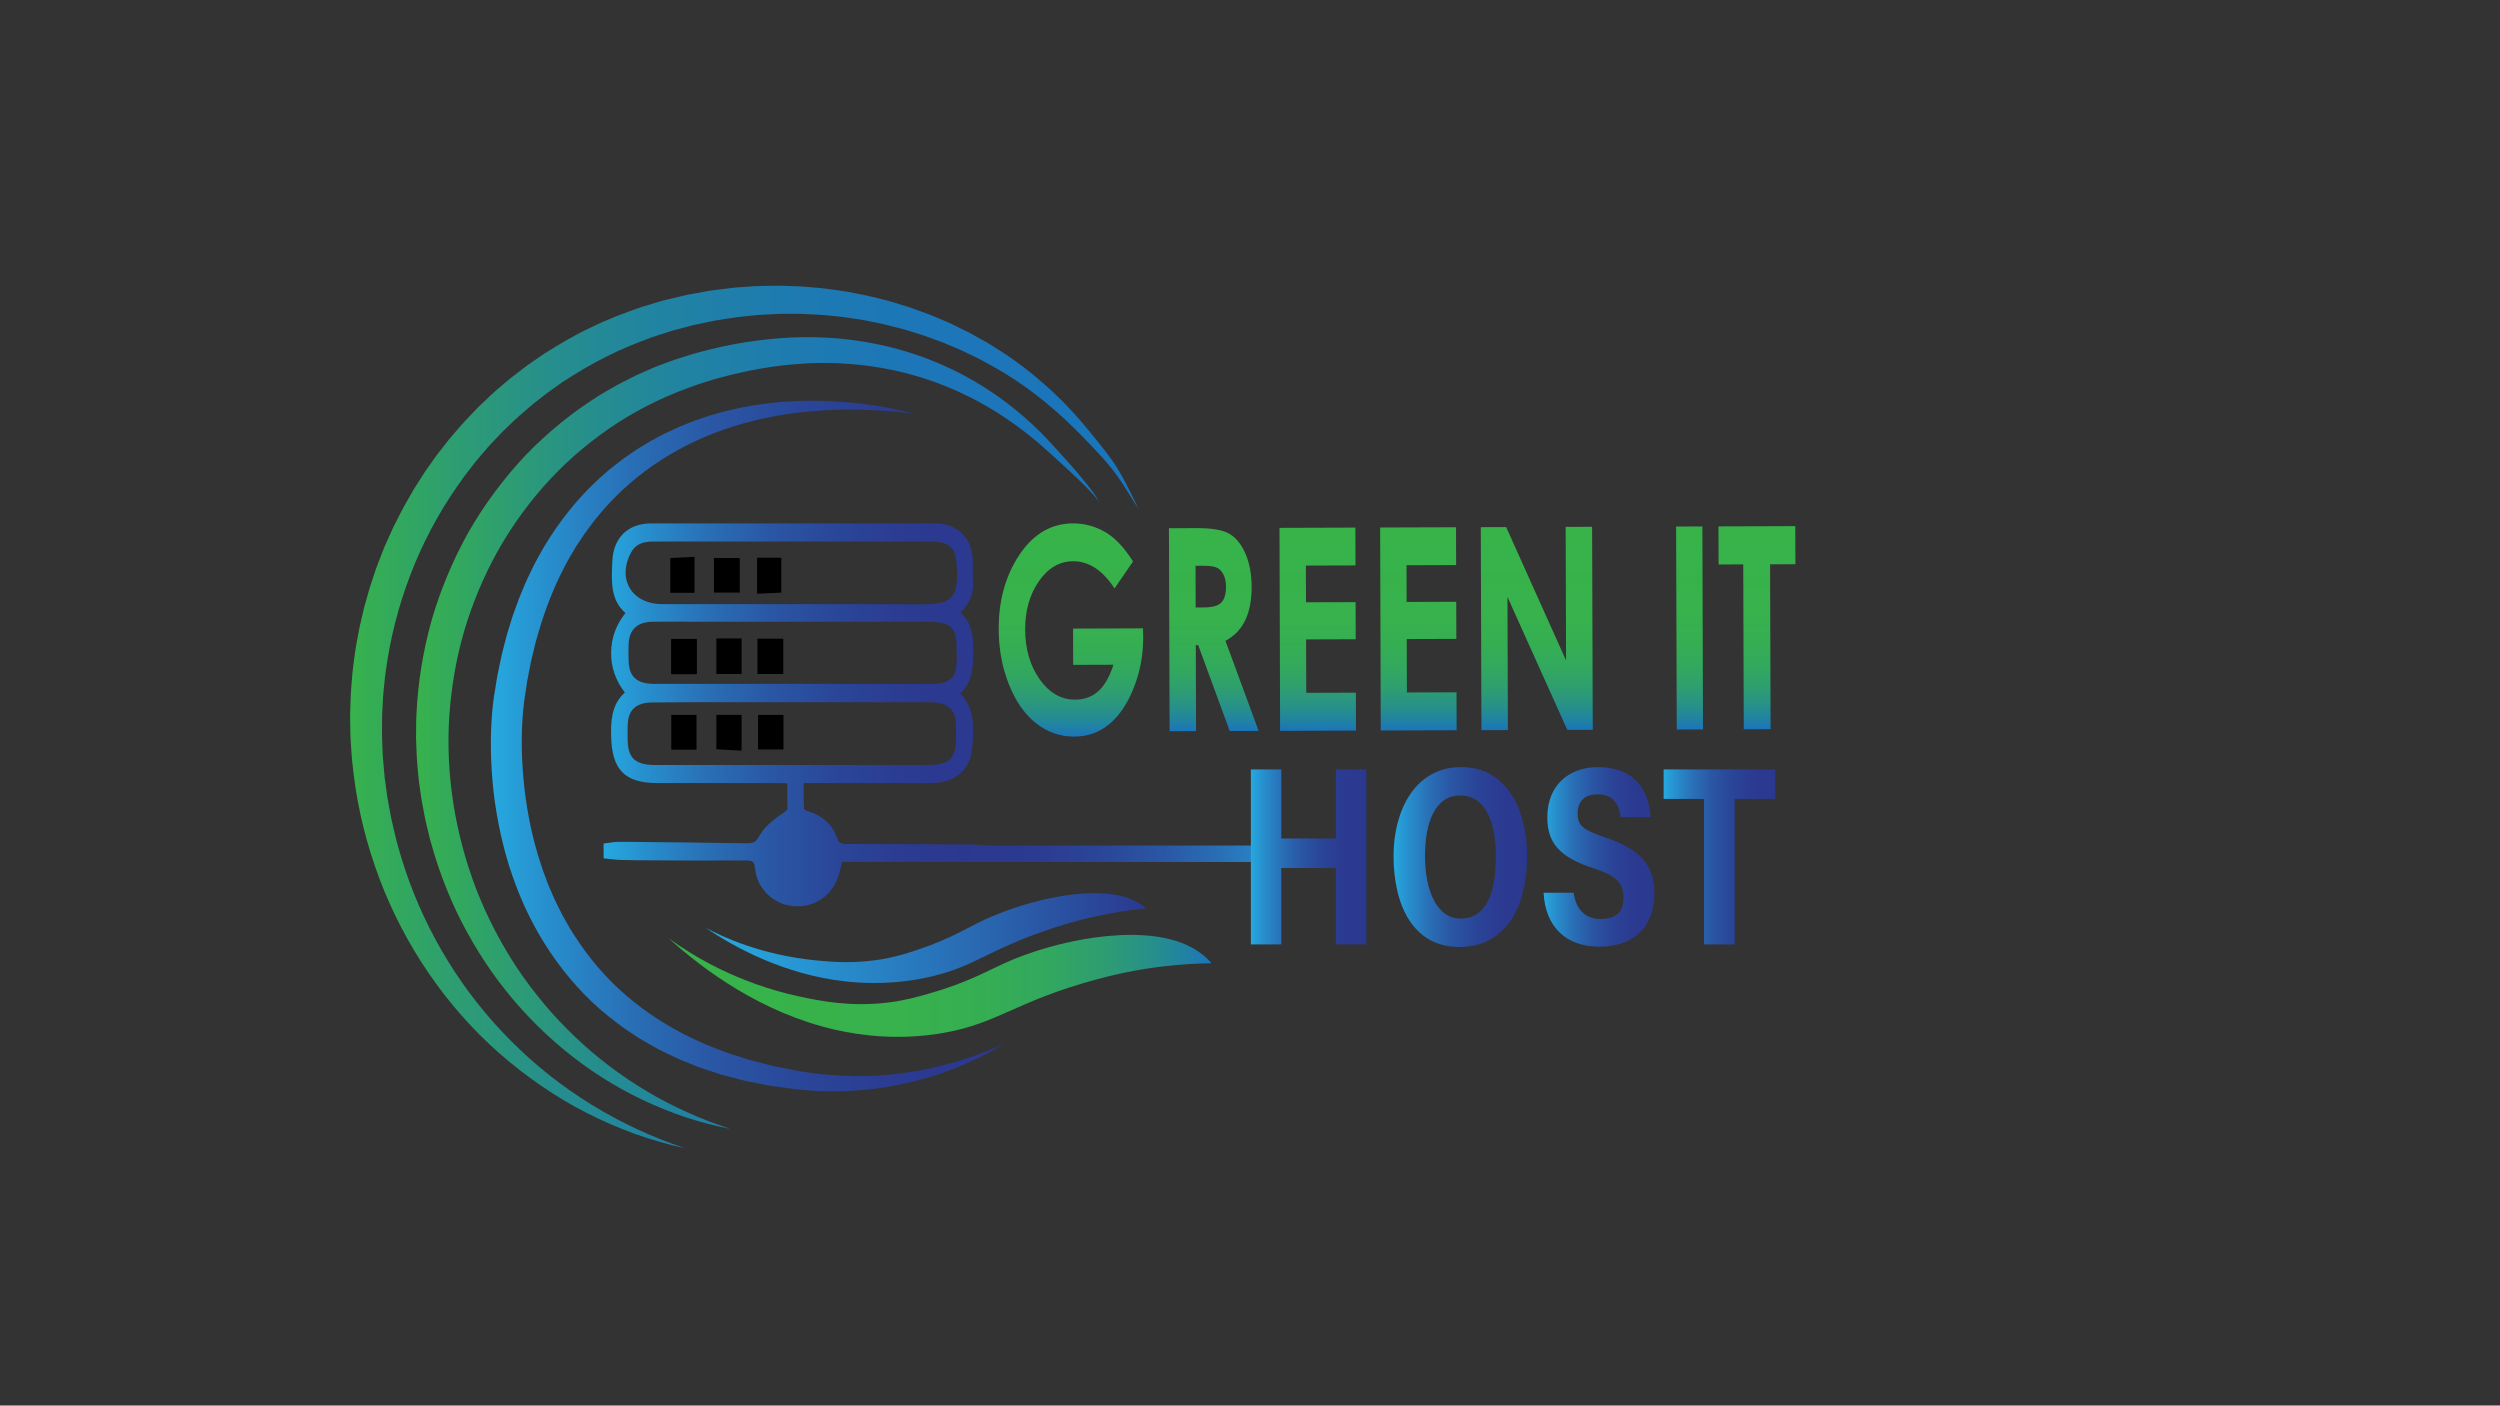 <?xml version="1.0" encoding="utf-8"?>
<!-- Generator: Adobe Illustrator 26.0.1, SVG Export Plug-In . SVG Version: 6.00 Build 0)  -->
<svg version="1.1" id="Layer_1" xmlns="http://www.w3.org/2000/svg" xmlns:xlink="http://www.w3.org/1999/xlink" x="0px" y="0px"
	 viewBox="0 0 1366 768" style="enable-background:new 0 0 1366 768;" xml:space="preserve">
<rect x="0" y="0" width="1366" height="768" fill="#333333" stroke="none"/>
<style type="text/css">
	.st0{fill:#FFFFFF;}
	.st1{fill:#39B54A;stroke:#484848;stroke-miterlimit:10;}
	.st2{fill:#39B54A;stroke:#FFFFFF;stroke-miterlimit:10;}
	.st3{fill:url(#SVGID_1_);}
	.st4{fill:url(#SVGID_00000078013643003231571370000012865876955283756427_);}
	.st5{fill:url(#SVGID_00000139275733528973422550000001789819869396653989_);}
	.st6{fill:url(#SVGID_00000088123542604527651730000001167634296251762066_);}
	.st7{fill:url(#SVGID_00000111904946375155124310000014195726154001084076_);}
	.st8{fill:url(#SVGID_00000062900157789279213210000003629749078098088596_);}
	.st9{fill:url(#SVGID_00000165205001539537674870000007491249640915818161_);}
	.st10{fill:url(#SVGID_00000029032399268170822890000008068735979250037693_);}
	.st11{fill:url(#SVGID_00000116200762952230736500000004271054858386807970_);}
	.st12{fill:url(#SVGID_00000141433498580530145670000002407747391947408515_);}
	.st13{fill:url(#SVGID_00000147930657485083789460000002400397687877345676_);}
	.st14{fill:url(#SVGID_00000128477214799022770840000006922998596642852247_);}
	.st15{fill:url(#SVGID_00000139269951552563483230000007107346373964934552_);}
	
		.st16{fill:none;stroke:url(#SVGID_00000070100126208067914990000012952912375860871064_);stroke-width:9;stroke-linecap:round;stroke-miterlimit:10;}
	.st17{fill:url(#SVGID_00000042704301634068474540000011016823252107569564_);}
	.st18{fill:url(#SVGID_00000114044316960109037830000017967383331154552489_);}
	.st19{fill:url(#SVGID_00000117678078194102846060000014446857387204352427_);}
	.st20{fill:url(#SVGID_00000041261767580000923380000003229204517938238892_);}
</style>
<path class="st0" d="M259,28"/>
<path class="st1" d="M1443.5,626.5"/>
<path class="st2" d="M1042.5,498.5"/>
<g>
	<linearGradient id="SVGID_1_" gradientUnits="userSpaceOnUse" x1="585.169" y1="286" x2="585.169" y2="402.49">
		<stop  offset="0" style="stop-color:#37B34A"/>
		<stop  offset="0.421" style="stop-color:#37B24C"/>
		<stop  offset="0.582" style="stop-color:#35AE53"/>
		<stop  offset="0.699" style="stop-color:#32A85F"/>
		<stop  offset="0.794" style="stop-color:#2E9E70"/>
		<stop  offset="0.875" style="stop-color:#289286"/>
		<stop  offset="0.947" style="stop-color:#2183A1"/>
		<stop  offset="1" style="stop-color:#1B75BB"/>
	</linearGradient>
	<path class="st3" d="M619.1,306.78l-10.13,14.74c-6.47-9.93-14-14.88-22.58-14.85c-7.48,0.02-13.73,3.66-18.75,10.92
		c-5.02,7.26-7.52,16.06-7.49,26.42c0.03,10.71,2.68,19.77,7.94,27.19c5.26,7.42,11.73,11.12,19.42,11.09
		c5-0.02,9.2-1.56,12.62-4.64c3.42-3.08,6.17-7.89,8.25-14.43l-22,0.07l-0.06-19.83l38.21-0.13l0.12,4.67
		c0.03,9.7-1.66,18.91-5.08,27.61c-3.42,8.71-7.85,15.36-13.31,19.95c-5.46,4.59-11.87,6.9-19.24,6.92
		c-7.88,0.03-14.92-2.45-21.12-7.43c-6.19-4.98-11.1-12.09-14.73-21.33c-3.63-9.24-5.46-19.21-5.49-29.92
		c-0.05-14.68,3.24-27.46,9.85-38.34c7.84-12.94,18.08-19.44,30.71-19.48c6.61-0.02,12.79,1.74,18.55,5.29
		C609.66,294.29,614.43,299.45,619.1,306.78z"/>
	
		<linearGradient id="SVGID_00000072270532776859212310000011868918520416981671_" gradientUnits="userSpaceOnUse" x1="663.219" y1="288.565" x2="663.219" y2="399.529">
		<stop  offset="0" style="stop-color:#37B34A"/>
		<stop  offset="0.421" style="stop-color:#37B24C"/>
		<stop  offset="0.582" style="stop-color:#35AE53"/>
		<stop  offset="0.699" style="stop-color:#32A85F"/>
		<stop  offset="0.794" style="stop-color:#2E9E70"/>
		<stop  offset="0.875" style="stop-color:#289286"/>
		<stop  offset="0.947" style="stop-color:#2183A1"/>
		<stop  offset="1" style="stop-color:#1B75BB"/>
	</linearGradient>
	<path style="fill:url(#SVGID_00000072270532776859212310000011868918520416981671_);" d="M638.71,288.62l15.32-0.05
		c8.39-0.03,14.37,1.05,17.93,3.22c3.57,2.17,6.44,5.8,8.62,10.87c2.18,5.07,3.28,11.07,3.31,18.01c0.02,7.29-1.15,13.39-3.53,18.3
		c-2.38,4.91-5.97,8.63-10.78,11.16l18.15,49.25l-15.8,0.05l-17.23-46.92l-1.32,0l0.15,46.97l-14.46,0.05L638.71,288.62z
		 M653.31,331.92l4.53-0.02c4.6-0.02,7.76-0.91,9.49-2.68s2.58-4.7,2.57-8.78c-0.01-2.42-0.44-4.52-1.31-6.31
		c-0.86-1.79-2.02-3.07-3.46-3.85c-1.44-0.78-4.09-1.16-7.93-1.15l-3.96,0.01L653.31,331.92z"/>
	
		<linearGradient id="SVGID_00000067933786028897237230000014639160164520732346_" gradientUnits="userSpaceOnUse" x1="720.028" y1="288.278" x2="720.028" y2="399.329">
		<stop  offset="0" style="stop-color:#37B34A"/>
		<stop  offset="0.421" style="stop-color:#37B24C"/>
		<stop  offset="0.582" style="stop-color:#35AE53"/>
		<stop  offset="0.699" style="stop-color:#32A85F"/>
		<stop  offset="0.794" style="stop-color:#2E9E70"/>
		<stop  offset="0.875" style="stop-color:#289286"/>
		<stop  offset="0.947" style="stop-color:#2183A1"/>
		<stop  offset="1" style="stop-color:#1B75BB"/>
	</linearGradient>
	<path style="fill:url(#SVGID_00000067933786028897237230000014639160164520732346_);" d="M699.12,288.42l41.46-0.14l0.06,20.66
		l-27.11,0.09l0.06,20.06l27.11-0.09l0.06,20.28l-27.11,0.09l0.09,29.18l27.11-0.09l0.06,20.73l-41.46,0.14L699.12,288.42z"/>
	
		<linearGradient id="SVGID_00000067925440583453941550000012769816578374420628_" gradientUnits="userSpaceOnUse" x1="775.016" y1="288.096" x2="775.016" y2="399.146">
		<stop  offset="0" style="stop-color:#37B34A"/>
		<stop  offset="0.421" style="stop-color:#37B24C"/>
		<stop  offset="0.582" style="stop-color:#35AE53"/>
		<stop  offset="0.699" style="stop-color:#32A85F"/>
		<stop  offset="0.794" style="stop-color:#2E9E70"/>
		<stop  offset="0.875" style="stop-color:#289286"/>
		<stop  offset="0.947" style="stop-color:#2183A1"/>
		<stop  offset="1" style="stop-color:#1B75BB"/>
	</linearGradient>
	<path style="fill:url(#SVGID_00000067925440583453941550000012769816578374420628_);" d="M754.11,288.23l41.46-0.14l0.06,20.66
		l-27.11,0.09l0.06,20.06l27.11-0.09l0.06,20.28l-27.11,0.09l0.09,29.18l27.11-0.09l0.06,20.74l-41.46,0.14L754.11,288.23z"/>
	
		<linearGradient id="SVGID_00000005238118000200872220000010581091601345717394_" gradientUnits="userSpaceOnUse" x1="839.687" y1="287.849" x2="839.687" y2="398.963">
		<stop  offset="0" style="stop-color:#37B34A"/>
		<stop  offset="0.421" style="stop-color:#37B24C"/>
		<stop  offset="0.582" style="stop-color:#35AE53"/>
		<stop  offset="0.699" style="stop-color:#32A85F"/>
		<stop  offset="0.794" style="stop-color:#2E9E70"/>
		<stop  offset="0.875" style="stop-color:#289286"/>
		<stop  offset="0.947" style="stop-color:#2183A1"/>
		<stop  offset="1" style="stop-color:#1B75BB"/>
	</linearGradient>
	<path style="fill:url(#SVGID_00000005238118000200872220000010581091601345717394_);" d="M809.1,288.05l13.87-0.05l32.73,72.88
		l-0.23-72.99l14.46-0.05l0.35,110.91l-13.91,0.05l-32.69-72.65l0.23,72.76l-14.46,0.05L809.1,288.05z"/>
	
		<linearGradient id="SVGID_00000014619703716139212150000016975131850300839330_" gradientUnits="userSpaceOnUse" x1="923.177" y1="287.649" x2="923.177" y2="398.609">
		<stop  offset="0" style="stop-color:#37B34A"/>
		<stop  offset="0.421" style="stop-color:#37B24C"/>
		<stop  offset="0.582" style="stop-color:#35AE53"/>
		<stop  offset="0.699" style="stop-color:#32A85F"/>
		<stop  offset="0.794" style="stop-color:#2E9E70"/>
		<stop  offset="0.875" style="stop-color:#289286"/>
		<stop  offset="0.947" style="stop-color:#2183A1"/>
		<stop  offset="1" style="stop-color:#1B75BB"/>
	</linearGradient>
	<path style="fill:url(#SVGID_00000014619703716139212150000016975131850300839330_);" d="M915.83,287.7l14.35-0.05l0.35,110.91
		l-14.35,0.05L915.83,287.7z"/>
	
		<linearGradient id="SVGID_00000150820381489676190110000012989579856164210086_" gradientUnits="userSpaceOnUse" x1="959.979" y1="287.481" x2="959.979" y2="398.488">
		<stop  offset="0" style="stop-color:#37B34A"/>
		<stop  offset="0.421" style="stop-color:#37B24C"/>
		<stop  offset="0.582" style="stop-color:#35AE53"/>
		<stop  offset="0.699" style="stop-color:#32A85F"/>
		<stop  offset="0.794" style="stop-color:#2E9E70"/>
		<stop  offset="0.875" style="stop-color:#289286"/>
		<stop  offset="0.947" style="stop-color:#2183A1"/>
		<stop  offset="1" style="stop-color:#1B75BB"/>
	</linearGradient>
	<path style="fill:url(#SVGID_00000150820381489676190110000012989579856164210086_);" d="M938.96,287.62l41.98-0.14l0.07,20.81
		l-13.84,0.05l0.28,90.1l-14.66,0.05l-0.28-90.1l-13.47,0.04L938.96,287.62z"/>
</g>
<g>
	
		<linearGradient id="SVGID_00000080924320717070363980000017921372723903729823_" gradientUnits="userSpaceOnUse" x1="190.5" y1="391.743" x2="630.367" y2="391.743">
		<stop  offset="0" style="stop-color:#37B34A"/>
		<stop  offset="0.026" style="stop-color:#35AE53"/>
		<stop  offset="0.136" style="stop-color:#2D9D73"/>
		<stop  offset="0.255" style="stop-color:#268E8D"/>
		<stop  offset="0.386" style="stop-color:#2183A2"/>
		<stop  offset="0.533" style="stop-color:#1E7BB0"/>
		<stop  offset="0.71" style="stop-color:#1C76B8"/>
		<stop  offset="1" style="stop-color:#1B75BB"/>
	</linearGradient>
	<path style="fill:url(#SVGID_00000080924320717070363980000017921372723903729823_);" d="M374.21,627.35
		c-9.29-1.97-18.45-4.66-27.45-7.85c-8.98-3.25-17.76-7.1-26.31-11.46c-8.56-4.34-16.8-9.33-24.75-14.77
		c-7.95-5.44-15.58-11.38-22.85-17.76c-29.06-25.57-51.64-58.7-65.46-95.24c-6.85-18.29-11.75-37.37-14.1-56.86l-0.84-7.31
		c-0.16-1.22-0.24-2.44-0.32-3.67l-0.25-3.67c-0.14-2.45-0.39-4.9-0.43-7.35l-0.11-7.37l-0.04-3.68l0.12-3.68l0.25-7.37
		c0.13-2.45,0.38-4.9,0.56-7.35c0.23-2.45,0.33-4.91,0.7-7.34c0.66-4.87,1.17-9.77,2.16-14.6c0.46-2.42,0.86-4.85,1.36-7.26
		l1.67-7.19l0.84-3.6l1-3.55l2.01-7.11c0.73-2.35,1.55-4.68,2.32-7.02c0.79-2.33,1.52-4.69,2.46-6.97l2.69-6.89l0.68-1.72l0.76-1.69
		l1.51-3.37l1.52-3.37c0.5-1.12,1-2.25,1.58-3.34l3.35-6.6c1.08-2.22,2.32-4.35,3.54-6.49c1.23-2.14,2.42-4.3,3.68-6.42l3.96-6.25
		l1.98-3.12l2.13-3.03l4.28-6.04c1.49-1.97,3.04-3.89,4.55-5.84c2.97-3.95,6.32-7.58,9.53-11.34c0.79-0.95,1.66-1.83,2.51-2.72
		l2.56-2.68l2.56-2.68l1.28-1.34l1.34-1.28c3.6-3.38,7.1-6.87,10.93-10c1.89-1.59,3.74-3.23,5.67-4.76l5.88-4.51
		c0.98-0.74,1.95-1.52,2.95-2.24l3.05-2.11l6.1-4.2c8.36-5.26,16.84-10.35,25.81-14.48c8.85-4.38,18.11-7.85,27.41-11.07
		c2.35-0.75,4.72-1.42,7.07-2.13c2.37-0.68,4.7-1.47,7.11-1.98l7.17-1.7c1.2-0.28,2.39-0.58,3.59-0.84l3.62-0.66l7.25-1.31
		c1.2-0.24,2.42-0.4,3.64-0.55l3.65-0.47c2.44-0.3,4.86-0.64,7.3-0.9l7.34-0.54c4.88-0.46,9.8-0.4,14.69-0.52
		c2.45-0.1,4.9,0.04,7.34,0.11l7.34,0.25l7.31,0.61c2.43,0.23,4.88,0.35,7.29,0.75c4.84,0.72,9.7,1.24,14.48,2.28l7.19,1.4
		l7.11,1.75c4.76,1.06,9.39,2.63,14.05,4.04c2.34,0.66,4.61,1.58,6.9,2.39c2.28,0.84,4.58,1.65,6.85,2.52l6.72,2.85l3.35,1.43
		c1.11,0.5,2.19,1.06,3.28,1.59l6.54,3.22c1.1,0.51,2.15,1.13,3.21,1.72l3.18,1.78l3.18,1.78c1.06,0.58,2.12,1.18,3.13,1.85
		l6.15,3.89c8.14,5.26,15.85,11.19,23.08,17.59c7.24,6.39,14.02,13.26,20.25,20.54c3.13,3.63,6.15,7.33,9.11,11.06l4.42,5.6
		c1.49,1.9,2.9,3.85,4.24,5.85c2.66,4.01,5.03,8.18,7.2,12.42c1.08,2.12,2.13,4.26,3.16,6.4c1.02,2.14,2.03,4.29,3.11,6.4
		c-2.61-3.97-4.99-8.09-7.55-12.06c-2.55-3.98-5.27-7.82-8.23-11.45c-1.49-1.81-2.99-3.6-4.58-5.3l-4.85-5.19
		c-3.24-3.45-6.51-6.84-9.87-10.12c-13.38-13.17-28.09-24.81-44.35-33.77l-6.09-3.35c-1-0.58-2.04-1.09-3.09-1.59l-3.13-1.51
		l-3.12-1.51c-1.04-0.5-2.07-1.03-3.15-1.46l-6.4-2.69c-1.07-0.44-2.12-0.92-3.2-1.33l-3.26-1.19l-6.5-2.38
		c-2.19-0.72-4.41-1.37-6.61-2.06c-2.21-0.66-4.39-1.42-6.64-1.93c-4.48-1.1-8.91-2.35-13.45-3.17l-6.77-1.36l-6.83-1.02
		c-4.53-0.79-9.13-1.07-13.7-1.56c-2.28-0.28-4.58-0.28-6.87-0.43l-6.87-0.33l-6.88,0.02c-2.29,0.01-4.58-0.04-6.87,0.14
		c-4.58,0.28-9.16,0.37-13.7,0.97l-6.83,0.71c-2.27,0.31-4.52,0.69-6.79,1.04l-3.39,0.53c-1.13,0.17-2.26,0.34-3.38,0.6l-6.71,1.41
		l-3.35,0.7c-1.11,0.27-2.21,0.58-3.31,0.87l-6.62,1.76c-1.11,0.29-2.21,0.58-3.29,0.95l-3.26,1.04c-2.17,0.7-4.35,1.36-6.5,2.1
		c-8.54,3.17-17.02,6.52-25.09,10.72c-8.17,3.99-15.94,8.73-23.57,13.66l-5.56,3.94l-2.78,1.97c-0.91,0.67-1.79,1.4-2.69,2.09
		l-5.35,4.21c-1.77,1.43-3.44,2.97-5.16,4.44c-3.5,2.9-6.71,6.12-10.01,9.24l-1.23,1.18l-1.17,1.24l-2.34,2.47l-2.35,2.47
		c-0.78,0.82-1.58,1.63-2.3,2.51c-2.93,3.47-6.01,6.81-8.72,10.47c-1.39,1.8-2.81,3.57-4.17,5.39l-3.92,5.57
		c-20.81,29.84-34.11,64.82-38.96,100.98c-0.39,2.25-0.53,4.53-0.79,6.8c-0.22,2.27-0.5,4.54-0.66,6.81l-0.36,6.84l-0.18,3.42
		l-0.02,3.43l-0.04,6.85c0,2.29,0.16,4.57,0.22,6.85l0.13,3.43c0.04,1.14,0.08,2.29,0.2,3.42l0.6,6.84
		c0.11,1.14,0.19,2.28,0.31,3.42l0.47,3.4l0.93,6.81c0.33,2.27,0.82,4.51,1.22,6.77l0.63,3.38c0.21,1.13,0.39,2.26,0.68,3.37
		l1.57,6.7l0.78,3.35l0.91,3.32c1.18,4.44,2.58,8.82,4.01,13.19c11.69,34.86,31.47,67.18,57.8,93.49
		C305.43,595.18,338.18,615.38,374.21,627.35z"/>
</g>
<g>
	
		<linearGradient id="SVGID_00000127013943888796474730000017336505744496175806_" gradientUnits="userSpaceOnUse" x1="268.189" y1="407.645" x2="552.591" y2="407.645">
		<stop  offset="0" style="stop-color:#26A9E0"/>
		<stop  offset="0.107" style="stop-color:#278FCD"/>
		<stop  offset="0.263" style="stop-color:#2970B7"/>
		<stop  offset="0.427" style="stop-color:#2A57A5"/>
		<stop  offset="0.598" style="stop-color:#2A4699"/>
		<stop  offset="0.781" style="stop-color:#2B3B91"/>
		<stop  offset="1" style="stop-color:#2B388F"/>
	</linearGradient>
	<path style="fill:url(#SVGID_00000127013943888796474730000017336505744496175806_);" d="M548.53,570.36
		c-25.57,15.76-55.67,24.63-86.28,25.81c-7.65,0.3-15.34,0.12-23-0.58l-2.87-0.24c-0.96-0.09-1.89-0.24-2.84-0.36l-5.68-0.77
		l-5.68-0.77c-1.89-0.26-3.76-0.7-5.65-1.04l-5.65-1.1c-1.88-0.37-3.78-0.7-5.63-1.23l-11.17-2.93l-11.01-3.62
		c-0.93-0.28-1.83-0.64-2.72-1.01l-2.7-1.09l-5.39-2.19c-1.82-0.68-3.55-1.57-5.3-2.42l-5.25-2.55c-0.87-0.44-1.76-0.83-2.61-1.3
		l-2.54-1.45l-5.08-2.91c-0.84-0.5-1.71-0.94-2.53-1.48l-2.44-1.63l-4.87-3.27c-1.66-1.05-3.17-2.3-4.73-3.49l-4.65-3.6
		c-12.25-9.84-22.8-21.78-31.59-34.79c-8.8-13.03-15.7-27.27-20.75-42.05c-0.62-1.85-1.28-3.69-1.86-5.55l-1.63-5.62
		c-0.26-0.94-0.56-1.87-0.79-2.81l-0.7-2.84c-0.46-1.89-0.95-3.78-1.37-5.68c-1.64-7.61-2.96-15.28-3.87-22.99
		c-1.69-15.45-2.08-30.98-0.51-46.66c0.24-1.95,0.46-3.97,0.76-5.88l0.93-5.71c0.32-1.9,0.61-3.81,0.95-5.71l1.18-5.68
		c0.4-1.89,0.77-3.79,1.2-5.67l1.44-5.63c0.49-1.87,0.93-3.76,1.47-5.62l1.72-5.56c0.6-1.85,1.09-3.72,1.79-5.54l2-5.48
		c1.25-3.68,2.89-7.22,4.37-10.82c0.72-1.81,1.58-3.56,2.44-5.31l2.56-5.26c0.88-1.74,1.88-3.42,2.81-5.14
		c0.97-1.69,1.85-3.43,2.9-5.09c8.08-13.37,17.91-25.76,29.42-36.36c2.96-2.56,5.79-5.26,8.93-7.58c1.55-1.19,3.06-2.42,4.64-3.57
		l4.81-3.33c0.81-0.54,1.59-1.13,2.42-1.64l2.49-1.53c1.67-1.01,3.31-2.05,4.99-3.02l5.13-2.76c0.86-0.45,1.7-0.93,2.58-1.35
		l2.64-1.23c1.76-0.81,3.51-1.65,5.28-2.44l5.38-2.17c0.9-0.36,1.79-0.73,2.69-1.07l2.74-0.94l5.48-1.86l5.56-1.58l2.77-0.79
		l2.81-0.66l5.61-1.3c1.88-0.37,3.77-0.7,5.66-1.04c15.09-2.64,30.39-3.37,45.51-2.57c15.11,0.84,30.11,2.95,44.6,6.92
		c-3.71-0.53-7.43-0.97-11.15-1.33c-3.72-0.35-7.46-0.49-11.18-0.75c-1.86-0.1-3.73-0.13-5.59-0.2c-1.86-0.04-3.72-0.17-5.58-0.13
		l-5.58,0.03c-0.93,0.01-1.86,0-2.78,0.03L455.2,224l-5.55,0.25l-5.54,0.43c-3.69,0.22-7.35,0.74-11.02,1.17
		c-1.83,0.18-3.64,0.56-5.46,0.83c-1.81,0.32-3.64,0.56-5.44,0.93c-3.59,0.79-7.21,1.42-10.74,2.41
		c-28.47,6.89-54.84,21.04-75.07,41.34c-1.29,1.24-2.46,2.6-3.7,3.89c-1.2,1.33-2.49,2.57-3.6,3.98c-2.28,2.76-4.63,5.45-6.69,8.38
		c-1.05,1.45-2.16,2.85-3.18,4.32l-2.97,4.47l-1.49,2.23l-1.36,2.32l-2.72,4.63c-6.98,12.52-12.37,25.94-16.4,39.79l-1.49,5.2
		c-0.47,1.74-0.86,3.51-1.29,5.27l-1.27,5.27c-0.37,1.77-0.7,3.56-1.05,5.33l-1.04,5.34c-0.3,1.79-0.55,3.59-0.82,5.38l-0.81,5.39
		c-0.26,1.79-0.41,3.51-0.61,5.27c-0.66,7.06-0.91,14.26-0.78,21.46c0.14,7.2,0.67,14.4,1.46,21.57c0.81,7.16,2.02,14.27,3.49,21.31
		c0.39,1.76,0.83,3.5,1.24,5.24l0.63,2.62c0.22,0.87,0.48,1.73,0.72,2.59l1.47,5.18c0.53,1.71,1.11,3.4,1.66,5.11
		c1.04,3.44,2.41,6.74,3.65,10.1c0.61,1.68,1.4,3.29,2.09,4.93c0.73,1.63,1.37,3.3,2.18,4.89l2.38,4.79
		c0.41,0.79,0.77,1.61,1.21,2.39l1.32,2.32l2.62,4.65c0.92,1.52,1.9,3,2.85,4.51c7.69,11.96,16.98,22.9,27.79,32.21
		c10.79,9.32,22.92,17.16,35.91,23.42l4.93,2.24l2.46,1.13c0.82,0.39,1.64,0.76,2.5,1.06l10.16,3.9l10.42,3.28
		c1.73,0.59,3.51,1,5.28,1.45l5.32,1.35c1.78,0.43,3.54,0.95,5.33,1.3l5.4,1.04l5.41,1.05c0.9,0.17,1.8,0.37,2.71,0.51l2.7,0.4
		c1.81,0.25,3.61,0.59,5.42,0.76l5.45,0.59c1.82,0.17,3.64,0.26,5.47,0.4c1.83,0.15,3.65,0.21,5.48,0.27
		C491.54,588.99,521.23,582.78,548.53,570.36z"/>
</g>
<linearGradient id="SVGID_00000059305958851023193090000014419764910782086319_" gradientUnits="userSpaceOnUse" x1="365.415" y1="538.674" x2="662" y2="538.674">
	<stop  offset="0" style="stop-color:#37B34A"/>
	<stop  offset="0.421" style="stop-color:#37B24C"/>
	<stop  offset="0.582" style="stop-color:#35AE53"/>
	<stop  offset="0.699" style="stop-color:#32A85F"/>
	<stop  offset="0.794" style="stop-color:#2E9E70"/>
	<stop  offset="0.875" style="stop-color:#289286"/>
	<stop  offset="0.947" style="stop-color:#2183A1"/>
	<stop  offset="1" style="stop-color:#1B75BB"/>
</linearGradient>
<path style="fill:url(#SVGID_00000059305958851023193090000014419764910782086319_);" d="M647.66,516.01
	c-26.24-11.39-71.27-2.25-98.98,10.35c-9.41,4.28-20.21,10.49-39.88,16.19c-7.26,2.1-13.92,4-23.04,5.16
	c-20.64,2.62-37.23-0.72-48.59-3.14c-35.29-7.54-59.92-23.25-71.76-31.86c19,17.22,50.82,40.81,90.88,49.92
	c13.41,3.05,34.39,6.08,59.27,1.74c29.84-5.21,39.69-17.39,83.68-29.25c8.49-2.29,21.37-5.41,37.97-7.27
	c10.21-1.14,18.79-1.47,24.78-1.54C659.62,523.56,655.18,519.28,647.66,516.01z"/>
<g>
	
		<linearGradient id="SVGID_00000101807352728742498360000002879697001211674280_" gradientUnits="userSpaceOnUse" x1="226.673" y1="400.48" x2="608.701" y2="400.48">
		<stop  offset="0" style="stop-color:#37B34A"/>
		<stop  offset="0.026" style="stop-color:#35AE53"/>
		<stop  offset="0.136" style="stop-color:#2D9D73"/>
		<stop  offset="0.255" style="stop-color:#268E8D"/>
		<stop  offset="0.386" style="stop-color:#2183A2"/>
		<stop  offset="0.533" style="stop-color:#1E7BB0"/>
		<stop  offset="0.71" style="stop-color:#1C76B8"/>
		<stop  offset="1" style="stop-color:#1B75BB"/>
	</linearGradient>
	<path style="fill:url(#SVGID_00000101807352728742498360000002879697001211674280_);" d="M398.93,616.78
		c-8.24-1.54-16.38-3.74-24.4-6.35c-8-2.68-15.84-5.87-23.5-9.5c-15.32-7.28-29.78-16.54-42.96-27.42
		c-13.17-10.9-25.13-23.37-35.48-37.13c-5.18-6.88-9.92-14.08-14.27-21.53c-4.33-7.46-8.32-15.14-11.76-23.07
		c-3.43-7.93-6.47-16.04-9.02-24.32l-1.83-6.23c-0.64-2.07-1.13-4.18-1.63-6.29l-1.51-6.32c-0.49-2.11-0.83-4.26-1.25-6.38
		c-0.39-2.13-0.84-4.26-1.17-6.4l-0.9-6.45c-0.7-4.29-0.92-8.64-1.33-12.97c-0.23-2.16-0.24-4.34-0.34-6.51l-0.25-6.52l0.06-6.53
		c0.03-2.18,0-4.35,0.16-6.53c0.78-17.4,3.61-34.72,8.32-51.52c4.87-16.76,11.68-32.97,20.22-48.22
		c8.72-15.16,19.22-29.29,31.25-42.01c12.16-12.59,25.86-23.7,40.73-32.92c1.84-1.18,3.78-2.2,5.67-3.3l2.85-1.62
		c0.95-0.54,1.89-1.1,2.88-1.57l5.85-2.95c0.98-0.49,1.95-0.99,2.93-1.46l3-1.32l6-2.63c2.01-0.85,4.07-1.57,6.11-2.34l3.07-1.14
		c1.02-0.38,2.04-0.77,3.09-1.08l6.24-1.96l3.12-0.97l3.13-0.84c2.09-0.54,4.16-1.17,6.27-1.63l6.31-1.48l6.36-1.28
		c8.51-1.57,17.11-2.71,25.75-3.34c17.28-1.27,34.78-0.3,51.76,3.12c8.49,1.72,16.85,4.01,24.98,6.93
		c8.12,2.93,16.02,6.43,23.6,10.49c15.15,8.13,28.98,18.48,41.03,30.44c1.5,1.5,3.01,2.99,4.44,4.55c1.46,1.54,2.9,3.09,4.29,4.64
		c2.82,3.1,5.65,6.2,8.42,9.35c2.76,3.16,5.5,6.36,8.14,9.63c2.61,3.29,5.22,6.63,7.23,10.32c-1.21-1.71-2.59-3.28-4-4.82
		c-1.4-1.55-2.87-3.03-4.34-4.51c-2.96-2.94-6.01-5.79-9.09-8.62l-9.25-8.47c-1.55-1.42-3.1-2.8-4.66-4.16
		c-1.53-1.39-3.14-2.69-4.73-4.01c-12.77-10.47-26.73-19.34-41.63-25.98c-14.86-6.69-30.59-11.2-46.57-13.49
		c-8-1.13-16.06-1.76-24.12-1.84c-8.07-0.1-16.13,0.41-24.15,1.29c-8.02,0.91-15.99,2.29-23.87,4.07l-5.9,1.4l-5.86,1.57
		c-1.96,0.49-3.88,1.15-5.83,1.71l-2.91,0.88l-2.84,0.99c-15.17,5.19-29.76,11.99-43.18,20.68c-13.39,8.7-25.79,18.92-36.71,30.57
		c-10.89,11.67-20.43,24.6-28.35,38.48c-7.88,13.91-14.14,28.73-18.74,44.07c-4.56,15.35-7.26,31.25-8.36,47.25
		c-2.09,32.04,3.2,64.58,14.82,94.79c5.87,15.08,13.41,29.54,22.41,43.1c9.06,13.51,19.62,26.08,31.49,37.37
		c11.84,11.34,25.07,21.28,39.27,29.76c7.1,4.24,14.48,8.06,22.07,11.46C383.14,611.23,390.96,614.17,398.93,616.78z"/>
</g>
<linearGradient id="SVGID_00000043437352532481940310000011737072201236589979_" gradientUnits="userSpaceOnUse" x1="385.523" y1="512.578" x2="626.366" y2="512.578">
	<stop  offset="0" style="stop-color:#26A9E0"/>
	<stop  offset="0.212" style="stop-color:#2796D2"/>
	<stop  offset="0.64" style="stop-color:#2966B0"/>
	<stop  offset="1" style="stop-color:#2B388F"/>
</linearGradient>
<path style="fill:url(#SVGID_00000043437352532481940310000011737072201236589979_);" d="M614.26,490.03
	c-21.8-6.3-57.83,3.27-79.66,14.11c-7.41,3.68-15.86,8.83-31.52,14.22c-5.78,1.99-11.08,3.79-18.41,5.24
	c-16.59,3.27-30.18,2.03-39.5,1.08c-28.94-2.95-49.65-12.42-59.65-17.73c16.21,10.93,43.11,25.51,76,29.25
	c11,1.25,28.15,1.97,48.09-2.81c23.92-5.74,31.31-15.06,66.36-26.49c6.76-2.21,17.05-5.3,30.4-7.75c8.22-1.51,15.15-2.32,19.99-2.79
	C624.3,494.58,620.51,491.84,614.26,490.03z"/>
<linearGradient id="SVGID_00000173150965619568906110000006322798797038566055_" gradientUnits="userSpaceOnUse" x1="329.801" y1="390.618" x2="542" y2="390.618">
	<stop  offset="0" style="stop-color:#26A9E0"/>
	<stop  offset="0.107" style="stop-color:#278FCD"/>
	<stop  offset="0.263" style="stop-color:#2970B7"/>
	<stop  offset="0.427" style="stop-color:#2A57A5"/>
	<stop  offset="0.598" style="stop-color:#2A4699"/>
	<stop  offset="0.781" style="stop-color:#2B3B91"/>
	<stop  offset="1" style="stop-color:#2B388F"/>
</linearGradient>
<path style="fill:url(#SVGID_00000173150965619568906110000006322798797038566055_);" d="M536.9,461.82
	c-1.63-0.13-3.26-0.26-4.99-0.39h-5.21c-21.26-0.13-42.53-0.26-63.79-0.26c-3.58,0-4.56-0.64-5.32-2.83
	c-2.6-7.71-8.25-12.85-16.71-15.29c-0.54-0.13-1.41-1.03-1.52-1.03c-0.33-3.86-0.22-7.97-0.22-12.21v-1.93h69.97
	c12.8-0.13,21.15-7.33,22.02-18.89l0.22-2.06c0.65-9,1.52-19.79-6.73-28.02c6.94-6.17,7.05-14.65,7.16-22.36
	c0.11-7.97-0.43-16.07-6.94-21.85c5.21-5.01,7.49-11.05,6.83-18.38c-0.22-1.93-0.11-3.86-0.11-5.78c0-1.28,0.11-2.44,0-3.6
	c-0.11-12.72-8.14-20.95-20.5-20.95H355.73c-12.58,0-20.61,7.84-21.15,20.56l-0.11,2.57c-0.33,8.48-0.87,18.76,7.27,25.83
	c-5.1,6.3-7.81,13.88-7.81,21.72c-0.11,7.97,2.6,15.42,7.49,21.72c-7.7,6.81-7.59,16.71-7.49,23.65
	c0.33,18.51,7.38,25.83,25.28,25.83h65.53c1.63,0,3.15,0.13,4.99,0.13l0.54,0.13l-0.11,1.8c0,3.73,0,7.33,0.11,10.92
	c0.11,1.29,0.11,1.8-2.82,3.73c-6.08,3.98-10.2,7.97-12.58,12.21c-1.74,3.21-3.15,3.98-6.73,3.98c-21.15-0.39-42.31-0.51-63.57-0.77
	h-7.49c-1.3,0.13-2.39,0.13-3.58,0.39l-3.69,0.51v8.1l4.88,0.51c1.84,0.26,3.58,0.39,5.42,0.39l7.59,0.13
	c19.53,0.13,39.05,0.26,58.58,0.13c5.32-0.13,5.86,0.64,6.29,4.37c1.08,11.44,10.85,20.44,22.46,20.69h0.65
	c11.5,0,20.61-7.58,23.32-19.54l1.09-4.76h81.15l0.76-8.74L536.9,461.82z M522.69,356.3c0,1.8,0.11,3.73,0,5.53
	c-0.11,5.53-1.63,11.82-12.37,11.82H357.14c-11.93,0-13.56-6.94-13.67-12.98c-0.11-2.96-0.11-5.91,0-8.87
	c0.43-9.77,7.16-11.95,12.8-12.08c8.14-0.13,16.38,0,24.52,0h126.6c13.13,0,15.3,4.24,15.3,14.52V356.3z M356.81,295.9h151.34
	c11.72,0,14.1,3.73,14.65,13.88c0.54,8.1-0.33,13.24-2.6,16.07c-2.93,3.73-8.79,4.37-18.33,4.37c-19.64-0.13-39.27-0.13-58.91-0.13
	h-81.04c-8.68,0-15.62-3.73-18.55-10.15c-2.49-5.27-1.95-11.7,1.41-17.99C347.05,297.7,350.74,295.9,356.81,295.9z M357.36,417.99
	c-11.72-0.13-14.21-5.27-14.43-13.75v-7.45c0.22-6.43,2.06-12.98,13.89-12.98c13.13-0.13,26.25-0.13,39.38-0.13h111.74
	c11.93,0.13,14.43,5.66,14.43,13.75v4.88c0,11.05-2.17,15.68-15.84,15.68H357.36z"/>
<g>
	<rect x="390.12" y="304.89" width="14.1" height="18.89"/>
</g>
<g>
	<polygon points="379.49,304.25 379.49,323.91 366.25,323.91 366.25,304.89 	"/>
</g>
<g>
	<polygon points="426.9,304.76 426.9,323.79 413.66,324.43 413.66,304.76 	"/>
</g>
<g>
	<rect x="366.79" y="390.62" width="13.78" height="19.02"/>
</g>
<g>
	<rect x="414.2" y="390.62" width="13.89" height="18.89"/>
</g>
<g>
	<polygon points="405.2,390.62 405.2,410.15 391.42,409.38 391.42,390.62 	"/>
</g>
<g>
	<rect x="366.69" y="349.1" width="14.1" height="19.28"/>
</g>
<g>
	<rect x="391.42" y="348.85" width="13.78" height="19.41"/>
</g>
<g>
	<rect x="413.88" y="348.98" width="14.1" height="19.28"/>
</g>
<linearGradient id="SVGID_00000121985682099408530500000004869776240325034636_" gradientUnits="userSpaceOnUse" x1="720" y1="466.5" x2="523" y2="466.5">
	<stop  offset="0" style="stop-color:#26A9E0"/>
	<stop  offset="0.107" style="stop-color:#278FCD"/>
	<stop  offset="0.263" style="stop-color:#2970B7"/>
	<stop  offset="0.427" style="stop-color:#2A57A5"/>
	<stop  offset="0.598" style="stop-color:#2A4699"/>
	<stop  offset="0.781" style="stop-color:#2B3B91"/>
	<stop  offset="1" style="stop-color:#2B388F"/>
</linearGradient>
<line style="fill:none;stroke:url(#SVGID_00000121985682099408530500000004869776240325034636_);stroke-width:9;stroke-linecap:round;stroke-miterlimit:10;" x1="527.5" y1="466.5" x2="715.5" y2="466.5"/>
<g>
	
		<linearGradient id="SVGID_00000156568195417526501840000005901976306969388420_" gradientUnits="userSpaceOnUse" x1="683.477" y1="468.221" x2="746.549" y2="468.221">
		<stop  offset="0" style="stop-color:#26A9E0"/>
		<stop  offset="0.107" style="stop-color:#278FCD"/>
		<stop  offset="0.263" style="stop-color:#2970B7"/>
		<stop  offset="0.427" style="stop-color:#2A57A5"/>
		<stop  offset="0.598" style="stop-color:#2A4699"/>
		<stop  offset="0.781" style="stop-color:#2B3B91"/>
		<stop  offset="1" style="stop-color:#2B388F"/>
	</linearGradient>
	<path style="fill:url(#SVGID_00000156568195417526501840000005901976306969388420_);" d="M683.48,420.41h16.63v37.76h29.81v-37.76
		h16.64v95.62h-16.64v-41.74H700.1v41.74h-16.63V420.41z"/>
	
		<linearGradient id="SVGID_00000096748966114479534560000017445587980162950044_" gradientUnits="userSpaceOnUse" x1="761.444" y1="468.283" x2="834.391" y2="468.283">
		<stop  offset="0" style="stop-color:#26A9E0"/>
		<stop  offset="0.107" style="stop-color:#278FCD"/>
		<stop  offset="0.263" style="stop-color:#2970B7"/>
		<stop  offset="0.427" style="stop-color:#2A57A5"/>
		<stop  offset="0.598" style="stop-color:#2A4699"/>
		<stop  offset="0.781" style="stop-color:#2B3B91"/>
		<stop  offset="1" style="stop-color:#2B388F"/>
	</linearGradient>
	<path style="fill:url(#SVGID_00000096748966114479534560000017445587980162950044_);" d="M834.39,467.77
		c0,27.53-11.34,49.66-37.04,49.66c-25.16,0-35.91-22.69-35.91-49.87c0-23.55,10.99-48.42,37.05-48.42
		C823.16,419.14,834.39,442.04,834.39,467.77z M778.64,467.63c0,19.08,6.49,34.29,19.4,34.29c14.18,0,19.29-14.13,19.29-34.13
		c0-17.61-5.05-33.14-19.58-33.14C784.27,434.65,778.64,449.24,778.64,467.63z"/>
	
		<linearGradient id="SVGID_00000131353464558551567480000013037232808130346381_" gradientUnits="userSpaceOnUse" x1="843.425" y1="468.205" x2="903.974" y2="468.205">
		<stop  offset="0" style="stop-color:#26A9E0"/>
		<stop  offset="0.107" style="stop-color:#278FCD"/>
		<stop  offset="0.263" style="stop-color:#2970B7"/>
		<stop  offset="0.427" style="stop-color:#2A57A5"/>
		<stop  offset="0.598" style="stop-color:#2A4699"/>
		<stop  offset="0.781" style="stop-color:#2B3B91"/>
		<stop  offset="1" style="stop-color:#2B388F"/>
	</linearGradient>
	<path style="fill:url(#SVGID_00000131353464558551567480000013037232808130346381_);" d="M859.86,487.8
		c1.17,8.68,6,14.35,14.69,14.35c9.29,0,12.53-4.73,12.53-11.5c0-8.68-4.48-12.25-16.27-16.18c-18.9-6.14-25.36-14.09-25.36-27.91
		c0-17.73,12.1-27.41,27.64-27.41c19.57,0,27.85,11.93,28.79,27.3h-16.33c-1.01-7.05-3.94-12.42-12.61-12.42
		c-7.31,0-10.92,3.98-10.92,10.62c0,7.13,4.09,9.16,15.65,13.09c20.82,7.13,26.29,16.89,26.29,30.61c0,15.59-8.83,28.9-30.19,28.9
		c-17.8,0-29.36-10.52-30.36-29.46H859.86z"/>
	
		<linearGradient id="SVGID_00000170989977781121131940000003839163705522713225_" gradientUnits="userSpaceOnUse" x1="908.996" y1="468.221" x2="969.967" y2="468.221">
		<stop  offset="0" style="stop-color:#26A9E0"/>
		<stop  offset="0.107" style="stop-color:#278FCD"/>
		<stop  offset="0.263" style="stop-color:#2970B7"/>
		<stop  offset="0.427" style="stop-color:#2A57A5"/>
		<stop  offset="0.598" style="stop-color:#2A4699"/>
		<stop  offset="0.781" style="stop-color:#2B3B91"/>
		<stop  offset="1" style="stop-color:#2B388F"/>
	</linearGradient>
	<path style="fill:url(#SVGID_00000170989977781121131940000003839163705522713225_);" d="M931.1,436.53H909v-16.12h60.97v16.12
		h-22.12v79.5H931.1V436.53z"/>
</g>
</svg>
